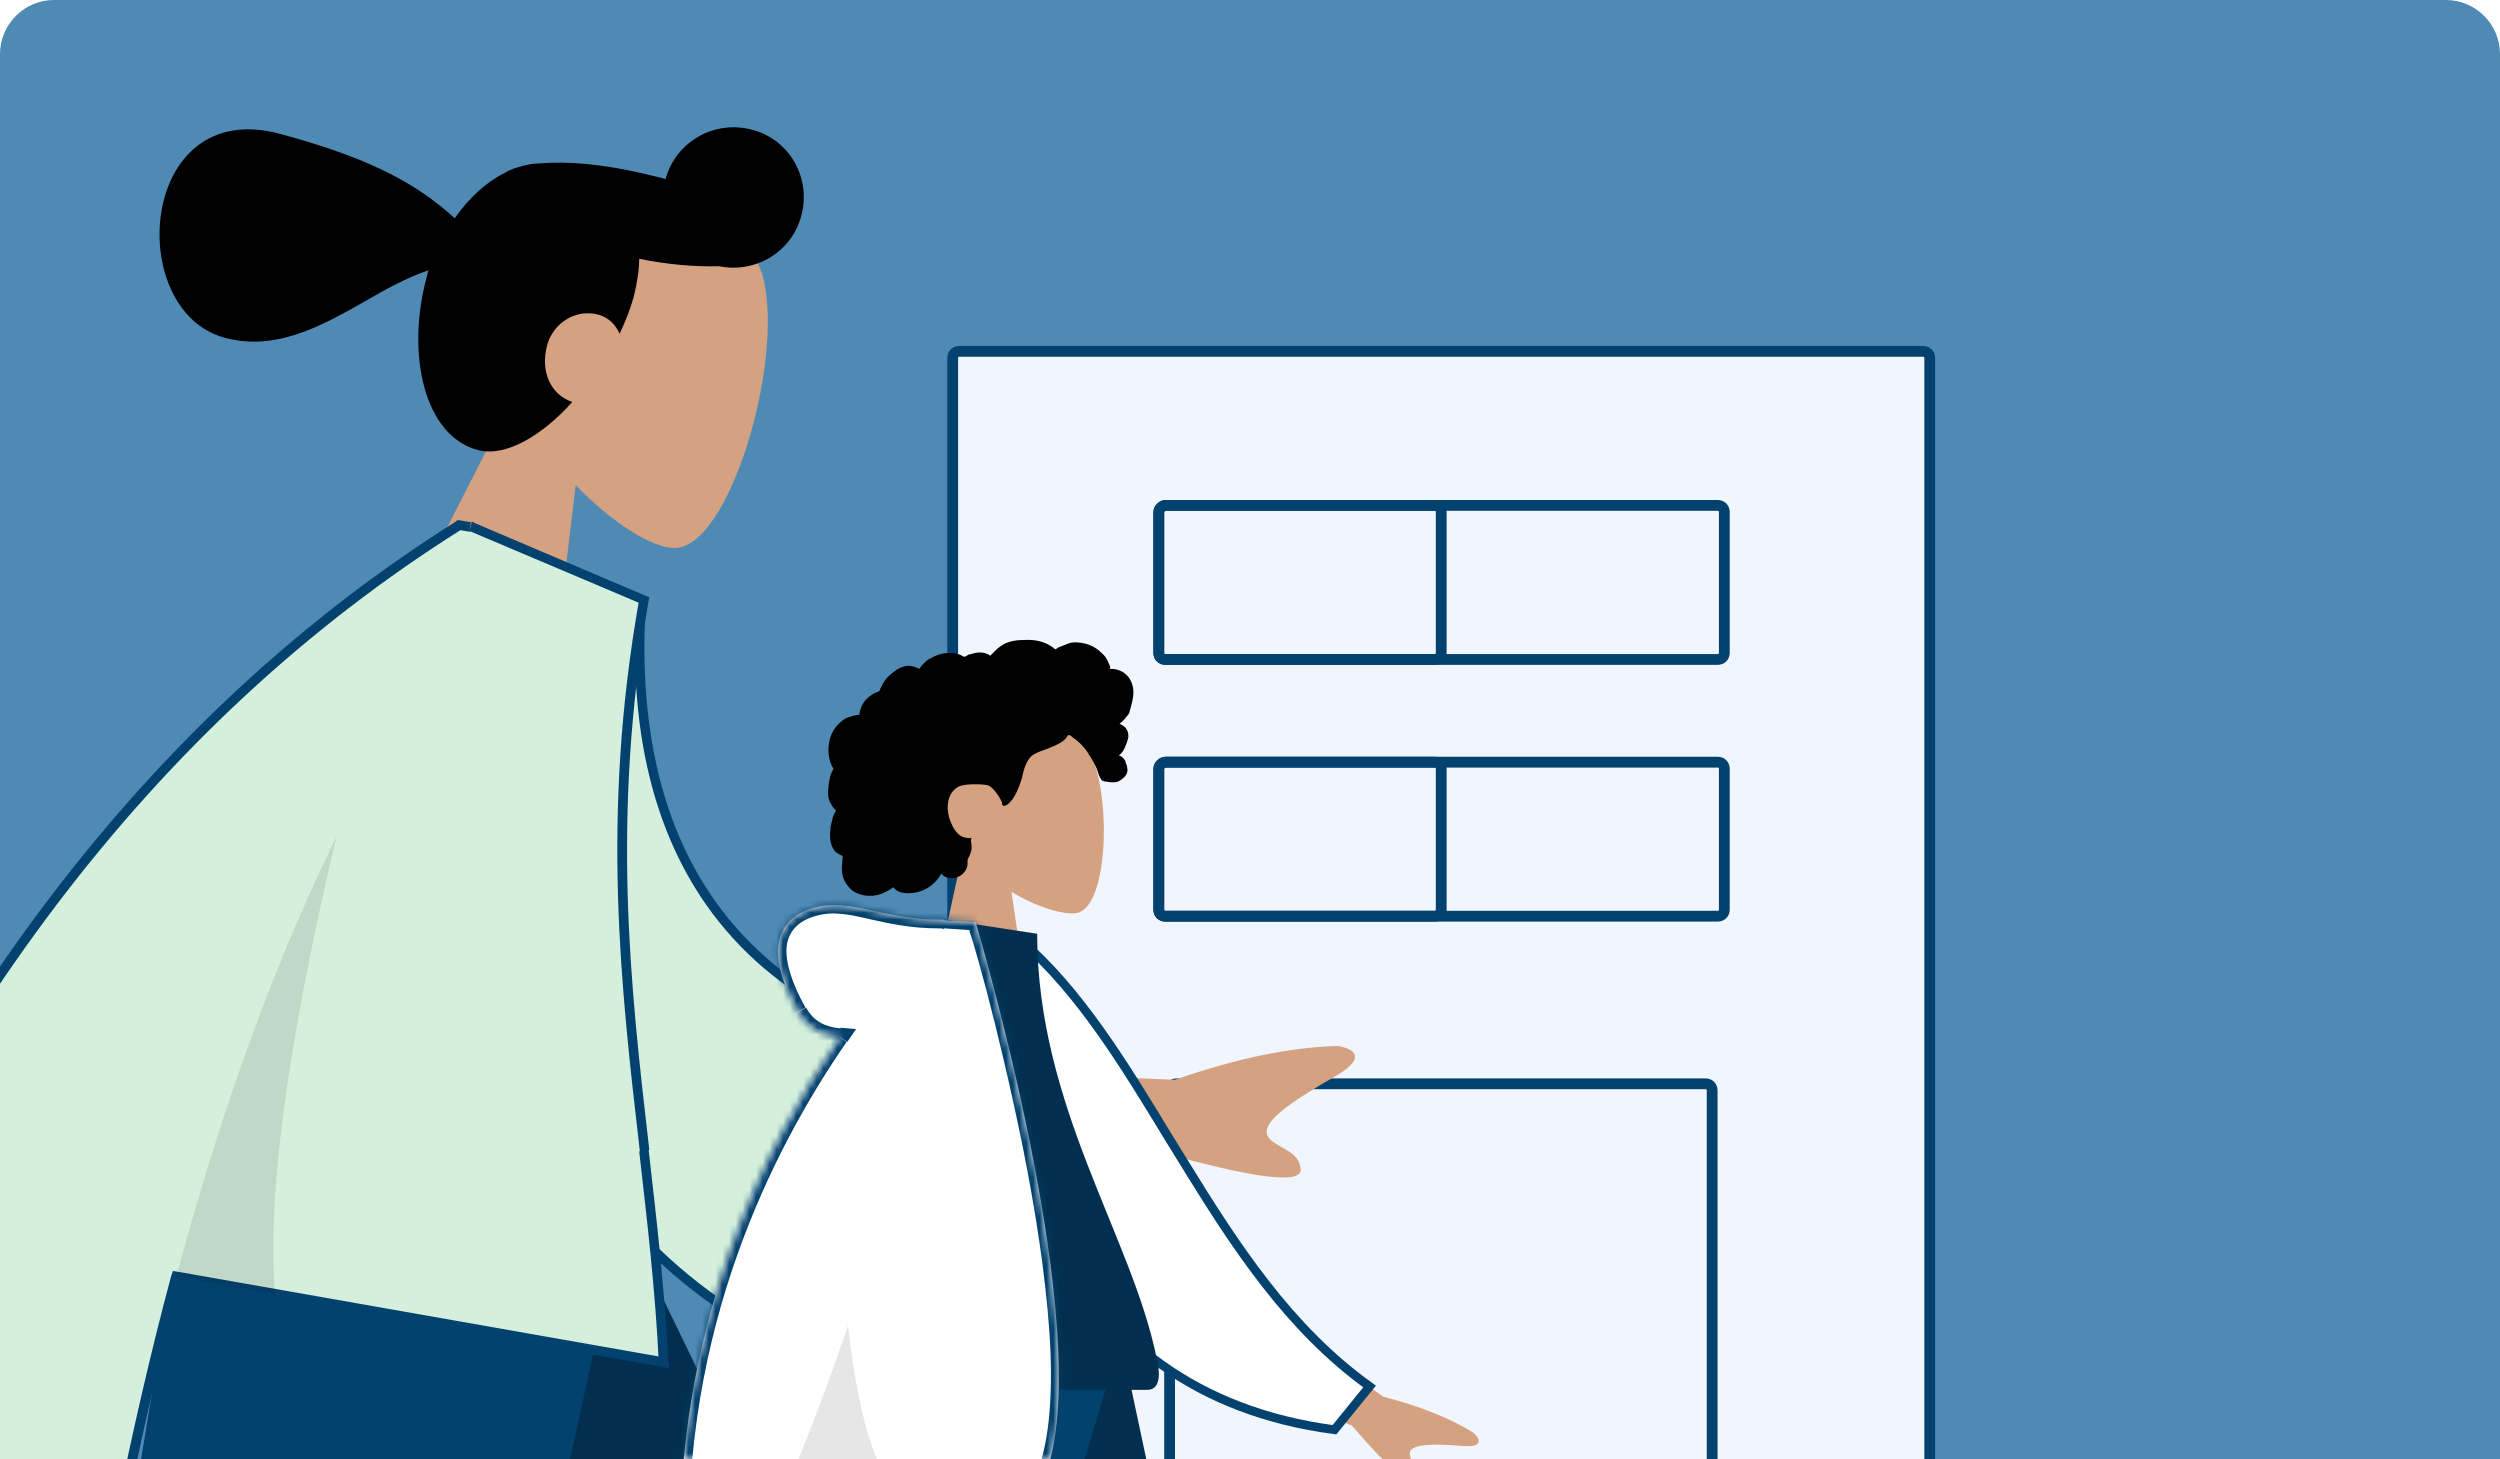 <?xml version="1.0" encoding="utf-8"?>
<!-- Generator: Adobe Illustrator 25.3.1, SVG Export Plug-In . SVG Version: 6.00 Build 0)  -->
<svg version="1.1" id="Calque_1" xmlns="http://www.w3.org/2000/svg" xmlns:xlink="http://www.w3.org/1999/xlink" x="0px" y="0px"
	 viewBox="0 0 370 216" style="enable-background:new 0 0 370 216;" xml:space="preserve">
<style type="text/css">
	.st0{clip-path:url(#SVGID_2_);fill:#4F8AB4;}
	.st1{clip-path:url(#SVGID_2_);fill:#F1F5FD;stroke:#03426F;stroke-width:1.6;}
	.st2{clip-path:url(#SVGID_2_);fill:none;stroke:#03426F;stroke-width:1.6;}
	.st3{clip-path:url(#SVGID_2_);fill-rule:evenodd;clip-rule:evenodd;fill:#D4A181;}
	.st4{clip-path:url(#SVGID_2_);fill-rule:evenodd;clip-rule:evenodd;}
	.st5{clip-path:url(#SVGID_2_);fill-rule:evenodd;clip-rule:evenodd;fill:#BA8B72;}
	.st6{clip-path:url(#SVGID_2_);fill-rule:evenodd;clip-rule:evenodd;fill:#022F4F;}
	.st7{clip-path:url(#SVGID_2_);fill-rule:evenodd;clip-rule:evenodd;fill:#03426F;}
	.st8{clip-path:url(#SVGID_2_);fill-rule:evenodd;clip-rule:evenodd;fill:#D4F0DD;stroke:#03426F;stroke-width:1.4;}
	.st9{clip-path:url(#SVGID_2_);fill-rule:evenodd;clip-rule:evenodd;fill:#D4F0DD;}
	.st10{clip-path:url(#SVGID_2_);fill:#03426F;}
	.st11{clip-path:url(#SVGID_2_);fill-rule:evenodd;clip-rule:evenodd;fill-opacity:0.1;}
	.st12{clip-path:url(#SVGID_2_);fill:#FFFFFF;stroke:#03426F;stroke-width:1.3;}
	.st13{clip-path:url(#SVGID_2_);fill-rule:evenodd;clip-rule:evenodd;fill:#FFFFFF;}
	.st14{clip-path:url(#SVGID_2_);fill-rule:evenodd;clip-rule:evenodd;fill:#FFFFFF;filter:url(#Adobe_OpacityMaskFilter);}
	.st15{clip-path:url(#SVGID_2_);mask:url(#path-28-inside-1_1_);fill:#03426F;}
</style>
<defs>
	<path id="SVGID_1_" d="M0,8c0-4.4,3.6-8,8-8h354c4.4,0,8,3.6,8,8v208H0V8z"/>
</defs>
<clipPath id="SVGID_2_">
	<use xlink:href="#SVGID_1_"  style="overflow:visible;"/>
</clipPath>
<path class="st0" d="M0,8c0-4.4,3.6-8,8-8h354c4.4,0,8,3.6,8,8v208H0V8z"/>
<path class="st1" d="M142,52h142.6c0.6,0,1,0.4,1,1v190.8c0,0.6-0.4,1-1,1H142c-0.6,0-1-0.4-1-1V53C141,52.4,141.4,52,142,52z"/>
<path class="st2" d="M172.5,74.8h81.7c0.6,0,1,0.4,1,1v20.8c0,0.6-0.4,1-1,1h-81.7c-0.6,0-1-0.4-1-1V75.8
	C171.5,75.3,172,74.8,172.5,74.8z"/>
<path class="st2" d="M172.5,112.8h81.7c0.6,0,1,0.4,1,1v20.8c0,0.6-0.4,1-1,1h-81.7c-0.6,0-1-0.4-1-1v-20.8
	C171.5,113.3,172,112.8,172.5,112.8z"/>
<path class="st2" d="M174.1,160.4h78.3c0.6,0,1,0.4,1,1v82.3c0,0.6-0.4,1-1,1h-78.3c-0.6,0-1-0.4-1-1v-82.3
	C173.1,160.9,173.6,160.4,174.1,160.4z"/>
<path class="st2" d="M172.5,74.8h39.8c0.6,0,1,0.4,1,1v20.8c0,0.6-0.4,1-1,1h-39.8c-0.6,0-1-0.4-1-1V75.8
	C171.5,75.3,172,74.8,172.5,74.8z"/>
<path class="st2" d="M172.5,112.8h39.8c0.6,0,1,0.4,1,1v20.8c0,0.6-0.4,1-1,1h-39.8c-0.6,0-1-0.4-1-1v-20.8
	C171.5,113.3,172,112.8,172.5,112.8z"/>
<path class="st3" d="M85.2,71.8c5.5,5.7,11.4,9.3,14.6,9.3c8.1,0.1,16.2-27.3,13.2-39.8c-2.9-12.4-31.7-25.2-39-4.1
	c-2.5,7.3-1.2,14.9,2,21.6L57.4,95.3l24.2,6.5L85.2,71.8z"/>
<path class="st4" d="M118.6,31.9c-1.4,5.4-6.8,8.6-12.2,7.5c-3.3,0.1-7.4-0.2-11.8-1.1c0,1.7-0.3,3.5-0.8,5.6
	c-0.5,1.8-1.2,3.6-2.1,5.5c-0.6-1.4-1.7-2.4-3-2.8c-3.6-1-6.8,1.3-7.7,4.4c-1.1,4,0.5,7.4,3.7,8.5c-4.5,5-9.9,8.2-14,7.1
	c-7.9-2.1-10.6-14.1-7.6-25.4c0.1-0.4,0.2-0.8,0.3-1.2c-3.2,1.1-6.3,2.8-9.4,4.6h0C47.5,48.3,40.8,52,33.3,50
	c-15-4-12.8-35.8,8.1-30.2c14.2,3.8,20.7,7.8,25.9,12.5c2.1-3,4.7-5.4,7.4-6.7c0.7-0.5,1.7-0.8,2.9-1.1c0.7-0.2,1.5-0.3,2.2-0.3
	c4-0.4,9.5,0.1,15.5,1.5c1.1,0.3,2.2,0.5,3.2,0.8c1.5-5.5,7.2-8.8,12.8-7.3C116.8,20.6,120.1,26.3,118.6,31.9z"/>
<path class="st5" d="M40.6,187.5l77.5,129.6l58.1,109.5h12.5L91.4,187.5H40.6z"/>
<path class="st6" d="M160.1,409.1l24.1-7.3c0,0-15.9-47.4-38.9-104.4c-23-56.9-49.5-109.9-49.5-109.9H27.7c0,0,29.4,67,62.3,121.7
	C123,364,160.1,409.1,160.1,409.1z"/>
<path class="st3" d="M35.5,187.5C28.2,233.1,14.1,291.2,12.8,293c-0.9,1.2-32.9,11.9-95.9,32.1l2.7,11
	c75.2-10.8,114.8-19.3,118.8-25.2c6.1-9,36.4-79.9,48.1-123.4H35.5z"/>
<path class="st7" d="M-61,315.6l4.8,17.8c56.2,4.9,90.7,1.4,103.4-10.7s27.1-57.1,43.3-135.2h-65c-10.3,63.9-16,97.2-17.2,99.9
	C7,290.1-16,299.5-61,315.6z"/>
<path class="st3" d="M173.9,159.8l-41.5-1.6l4.1,19.5l35.2-7.2c13.9,3.9,20.9,4.8,20.8,2.6c-0.1-1.8-1.5-2.6-2.8-3.3
	c-1-0.6-2-1.1-2.2-2c-0.5-2.2,4.9-5.5,10.1-8.5c5.2-3,2.3-4.2,0.4-4.5C190.8,155,182.8,156.7,173.9,159.8z M-41,224.6
	c4.1-5.6,44.3-79.5,44.3-79.5l22.5,4.1c0,0-51.7,76.7-54,80.4c-3,4.7-0.8,12.8,0.7,18.2c0.2,0.8,0.4,1.6,0.6,2.3
	c-3.6,0.9-4.8-1.2-6.2-3.3c-1.5-2.5-3.1-5-8.2-3.7c-2,0.5-3.8,1.2-5.7,1.9c-6.4,2.3-12.2,4.5-18.7-1.2c-1-0.9-1.8-3.8,1.6-5.3
	C-55.5,234.5-43,227.3-41,224.6z"/>
<path class="st8" d="M77.5,84.6l17.4,4.3c-2.6,40,16.7,68.9,71.1,69.9l-1.9,51.8c-50.6-2.3-90.5-29.8-89.9-84.9
	C74.3,111.4,75,96.6,77.5,84.6z"/>
<path class="st9" d="M-36.1,215c23.7-62.9,58.4-108.7,104.1-137.3l1.7,0.3l0.1,0l0,0l25.6,10.8c-5.7,32-2.7,57.3,0.1,81.5
	c1.2,10.5,2.4,20.7,2.9,31.3l-72.1-12.7c-3.1,11.5-5.8,23.4-8.3,35.6L-36.1,215z"/>
<path class="st10" d="M67.9,77.7L68,77l-0.3,0l-0.2,0.1L67.9,77.7z M-36.1,215l-0.7-0.2l-0.3,0.8l0.8,0.1L-36.1,215z M69.6,78
	l-0.1,0.7L69.6,78z M69.7,78l0.6-0.4l-0.2-0.3l-0.3-0.1L69.7,78z M69.7,78l-0.6,0.4l0.1,0.2l0.2,0.1L69.7,78z M95.3,88.8l0.7,0.1
	l0.1-0.5l-0.5-0.2L95.3,88.8z M95.4,170.3l0.7-0.1L95.4,170.3z M98.2,201.6l-0.1,0.7l0.9,0.2l0-0.9L98.2,201.6z M26.1,188.9l0.1-0.7
	l-0.6-0.1l-0.2,0.6L26.1,188.9z M17.8,224.5l-0.1,0.7l0.7,0.1l0.1-0.7L17.8,224.5z M67.6,77.1c-45.8,28.8-80.6,74.7-104.3,137.7
	l1.3,0.5c23.7-62.8,58.3-108.4,103.8-137L67.6,77.1z M69.7,77.3L68,77l-0.2,1.4l1.7,0.3L69.7,77.3z M69.8,77.3L69.8,77.3l-0.3,1.4
	l0.1,0L69.8,77.3z M70.3,77.6L70.3,77.6l-1.2,0.7l0,0L70.3,77.6z M95.6,88.2L70,77.3l-0.5,1.3L95,89.4L95.6,88.2z M96.1,170.2
	c-2.8-24.2-5.7-49.3-0.1-81.3l-1.4-0.2c-5.7,32.2-2.7,57.5,0.1,81.7L96.1,170.2z M98.9,201.6c-0.5-10.6-1.7-20.9-2.9-31.4l-1.4,0.2
	c1.2,10.5,2.4,20.7,2.9,31.3L98.9,201.6z M26,189.6l72.1,12.7l0.2-1.4l-72.1-12.7L26,189.6z M18.5,224.6c2.5-12.2,5.2-24.1,8.3-35.6
	l-1.4-0.4c-3.1,11.5-5.8,23.4-8.3,35.6L18.5,224.6z M-36.3,215.7l54,9.5l0.2-1.4l-54-9.5L-36.3,215.7z"/>
<path class="st11" d="M26.1,188.9c6.3-23.4,13.9-45.1,23.7-65.1c-5.3,22.3-10.6,50.1-9.1,67.7L26.1,188.9z"/>
<path class="st3" d="M149.7,132c4,2.4,8,3.5,9.8,3.1c4.6-1.2,5.1-17.9,1.5-24.5c-3.6-6.6-22.1-9.5-23,3.6c-0.3,4.5,1.6,8.6,4.5,11.9
	l-5.1,23.5h14.9L149.7,132z"/>
<path class="st4" d="M167.6,101.4c-0.3-1.1-1.1-2-2.3-2.3c-0.3-0.1-0.6-0.1-0.8-0.1c-0.1,0-0.1,0-0.2,0c0-0.1,0-0.2,0-0.2
	c0-0.2-0.1-0.4-0.2-0.6c-0.2-0.6-0.6-1.2-1.1-1.6c-0.9-0.9-2.1-1.4-3.3-1.5c-0.7-0.1-1.4,0-2,0.3c-0.3,0.1-0.7,0.3-1,0.4
	c-0.1,0-0.4,0.3-0.5,0.3c-0.1,0-0.3-0.3-0.4-0.3c-1.1-0.8-2.4-1.1-3.7-1.1c-1.5,0-2.9,0.1-4.1,1c-0.3,0.2-0.5,0.4-0.7,0.6
	c-0.1,0.1-0.2,0.2-0.4,0.4c-0.1,0.1-0.1,0.1-0.2,0.2c-0.1,0.1-0.1,0.2-0.2,0.1c-0.6-0.4-1.3-0.5-2-0.4c-0.4,0.1-0.8,0.2-1.2,0.3
	c-0.1,0.1-0.4,0.3-0.6,0.3c-0.1,0-0.4-0.2-0.6-0.3c-0.8-0.3-1.6-0.3-2.4-0.2c-0.8,0.1-1.6,0.5-2.3,0.9c-0.3,0.2-0.6,0.5-0.9,0.8
	c-0.1,0.1-0.2,0.3-0.3,0.4c-0.1,0.1-0.2,0.2-0.2,0.2c0-0.1-0.9-0.4-1-0.4c-0.5-0.1-0.9-0.1-1.4,0.1c-0.9,0.3-1.6,0.9-2.2,1.5
	c-0.3,0.3-0.6,0.7-0.8,1.1c-0.1,0.2-0.2,0.4-0.3,0.6c0,0.1-0.1,0.2-0.1,0.3c-0.1,0.1-0.1,0.1-0.3,0.2c-0.7,0.2-1.3,0.7-1.8,1.2
	c-0.5,0.6-0.8,1.3-0.9,2c0,0,0,0.2,0,0.2c0,0-0.2,0-0.2,0c-0.2,0-0.4,0.1-0.6,0.1c-0.3,0.1-0.7,0.2-1,0.3c-1.2,0.6-2.1,1.7-2.5,2.9
	c-0.4,1.3-0.4,2.8,0.1,4c0.1,0.2,0.2,0.4,0.3,0.6c0.1,0.1,0.1,0.1,0,0.2c-0.1,0.1-0.1,0.3-0.2,0.4c-0.2,0.4-0.3,0.9-0.4,1.4
	c-0.1,0.8-0.2,1.6-0.1,2.3c0.1,0.4,0.2,0.7,0.4,1c0.1,0.2,0.2,0.3,0.3,0.5c0.1,0.1,0.1,0.1,0.2,0.2c0,0,0.1,0.1,0.1,0.1
	c0.1,0.1,0.1,0,0.1,0.2c-0.1,0.2-0.2,0.4-0.3,0.6c-0.1,0.2-0.2,0.4-0.2,0.7c-0.1,0.4-0.3,0.9-0.3,1.4c-0.1,0.9-0.1,1.8,0.3,2.7
	c0.2,0.4,0.4,0.7,0.8,0.9c0.2,0.1,0.3,0.2,0.5,0.3c0.1,0,0.2,0.1,0.2,0.1c0,0.1,0,0.3,0,0.4c-0.1,0.9-0.2,1.9,0.1,2.8
	c0.3,0.8,0.8,1.5,1.5,2c1.4,0.9,3.3,0.9,4.8,0.1c0.4-0.2,0.7-0.4,1.1-0.7c0.8,1.1,2.5,1,3.7,0.7c1.5-0.4,2.7-1.4,3.4-2.7
	c0.9,1.1,2.9,0.8,3.6-0.5c0.2-0.3,0.3-0.6,0.3-1c0-0.2,0-0.4,0-0.5c0-0.2,0.2-0.4,0.3-0.7c0.2-0.4,0.3-0.8,0.3-1.3
	c0-0.2,0-0.5-0.1-0.7c0-0.2,0-0.4,0.1-0.6c-0.4,0.1-0.8,0-1.2-0.1c-0.4-0.1-0.7-0.4-0.9-0.6c-0.6-0.6-0.9-1.4-1.2-2.2
	c-0.5-1.7-0.3-3.8,1.4-4.7c0.8-0.4,3.2-0.4,4.2-0.2c1,0.2,2.2,2.4,2.2,2.6c0,0.1,0,0.3,0.1,0.4c0.3,0.2,0.7-0.1,0.9-0.3
	c0.3-0.3,0.6-0.6,0.8-1c0.5-0.8,0.8-1.7,1.1-2.6c0.2-0.7,0.3-1.4,0.6-2.1c0.3-0.7,0.7-1.3,1.3-1.6c0.7-0.4,1.5-0.6,2.2-0.9
	c0.7-0.3,1.5-0.6,2.1-1.1c0.1-0.1,0.3-0.2,0.4-0.4c0.1-0.1,0.2-0.3,0.3-0.4c0.2-0.1,0.5,0.2,0.6,0.3c0.8,0.5,1.5,1.2,2.1,2
	c0.5,0.8,1,1.5,1.4,2.4c0.3,0.6,0.4,1.5,0.9,2c0.2,0.2,1.8,0.4,2.3,0.2c0.5-0.2,1.1-0.7,1.3-1.1c0.2-0.3,0.2-0.7,0.1-1.1
	c0-0.2-0.1-0.4-0.2-0.6c0-0.2-0.1-0.4-0.2-0.5c-0.2-0.3-0.5-0.5-0.8-0.6c0.4-0.3,0.7-0.7,0.9-1.2c0.2-0.5,0.4-1,0.5-1.5
	c0-0.4,0-0.8-0.3-1.2c-0.2-0.4-0.7-0.6-1-0.8c0.6-0.4,1-1,1.4-1.5C167.5,104.1,168,102.7,167.6,101.4z"/>
<path class="st6" d="M132.4,200.2l29.8,77.7l20.9,57.3H195l-28.7-135H132.4z"/>
<path class="st7" d="M125,200.2c-0.3,26.7-0.1,62.6-0.8,64.2c-0.8,1.7-47,37.9-47,37.9l6.1,10.3c0,0,54.9-34.9,57.7-39.5
	c2.8-4.6,16.9-47.4,24.2-72.9H125z"/>
<path class="st3" d="M204.7,206.7l-19.8-14.3l-4.4,10.6l19.6,8c5.5,6.4,8.6,9.1,9.3,8c0.6-0.9,0.1-1.7-0.3-2.5
	c-0.3-0.6-0.6-1.2-0.4-1.7c0.5-1.2,4.2-1.1,7.7-0.8s2.5-1.3,1.6-2C214.6,209.9,210.1,208.1,204.7,206.7z M101,231.9
	c1.8-3.6,8-39,8-39l13,0.1c0,0-12,38.2-13,40.5c-1.2,3,0.9,7.4,2.3,10.4c0.2,0.5,0.4,0.9,0.6,1.3c-2,0.9-2.9-0.2-3.9-1.3
	c-1.1-1.3-2.3-2.6-5.2-1.3c-1.1,0.5-2.1,1.1-3.1,1.7c-3.5,2-6.7,3.8-11.1,1.2c-0.7-0.4-1.4-2,0.4-3.2
	C93.5,239.1,100.1,233.7,101,231.9z"/>
<path class="st12" d="M156.2,184.1c-7.6-13.8-10.1-30.3-9.7-44.2l4.5-0.8c8.8,7.6,15.3,18.3,22.1,29.5c0.7,1.1,1.4,2.3,2.1,3.4
	c7.5,12.2,15.5,24.6,27.5,33.2l-5.2,6.4C176.8,208.9,163.9,197.9,156.2,184.1z"/>
<path class="st6" d="M122.4,205.7c0,0,32.2,0,47.4,0c2.2,0,1.8-3.1,1.4-4.6c-3.6-18-17.7-37.3-17.7-62.9l-13.7-2.1
	C128.6,154,124.7,176.1,122.4,205.7z"/>
<path class="st13" d="M124.3,153.5c-2.5-0.2-4.7-1.2-6.2-3.7c-5-8.9-3.2-13.8,2.2-15.4c2.9-0.9,5.7-0.3,9,0.4
	c2.7,0.6,5.8,1.3,9.6,1.3c0.4,0,0.7,0,1,0.1l4.5,0.3c0,0,18.4,61.5,10.2,82.1h-37.5c-2.1,5-4.2,9.4-6.2,12.8h-10.2
	C99.7,196.5,113.1,169.7,124.3,153.5z"/>
<defs>
	<filter id="Adobe_OpacityMaskFilter" filterUnits="userSpaceOnUse" x="99.4" y="132.6" width="58.7" height="100">
		<feColorMatrix  type="matrix" values="1 0 0 0 0  0 1 0 0 0  0 0 1 0 0  0 0 0 1 0"/>
	</filter>
</defs>
<mask maskUnits="userSpaceOnUse" x="99.4" y="132.6" width="58.7" height="100" id="path-28-inside-1_1_">
	<path class="st14" d="M124.3,153.5c-2.5-0.2-4.7-1.2-6.2-3.7c-5-8.9-3.2-13.8,2.2-15.4c2.9-0.9,5.7-0.3,9,0.4
		c2.7,0.6,5.8,1.3,9.6,1.3c0.4,0,0.7,0,1,0.1l4.5,0.3c0,0,18.4,61.5,10.2,82.1h-37.5c-2.1,5-4.2,9.4-6.2,12.8h-10.2
		C99.7,196.5,113.1,169.7,124.3,153.5z"/>
</mask>
<path class="st15" d="M124.3,153.5l1.1,0.7l1.3-1.9l-2.3-0.2L124.3,153.5z M118.1,149.8l1.1-0.6l0,0L118.1,149.8z M120.3,134.4
	l0.4,1.2l0,0L120.3,134.4z M129.3,134.8l-0.3,1.3L129.3,134.8z M139.9,136.1l-0.2,1.3l0.1,0l0.1,0L139.9,136.1z M144.4,136.4
	l1.2-0.4l-0.3-0.9l-0.9-0.1L144.4,136.4z M154.6,218.5v1.3h0.9l0.3-0.8L154.6,218.5z M117.1,218.5v-1.3h-0.9l-0.3,0.8L117.1,218.5z
	 M110.9,231.3v1.3h0.7l0.4-0.6L110.9,231.3z M100.7,231.3l-1.3,0l0,1.3h1.3V231.3z M124.4,152.2c-2.2-0.2-4-1-5.1-3.1l-2.3,1.3
	c1.7,3,4.4,4.2,7.2,4.4L124.4,152.2z M119.2,149.1c-2.4-4.3-3.1-7.5-2.7-9.5c0.4-1.9,1.7-3.3,4.1-4l-0.7-2.5c-3,0.9-5.2,2.8-5.9,6
	c-0.6,3,0.4,6.8,2.9,11.3L119.2,149.1z M120.6,135.6c2.6-0.8,5-0.3,8.4,0.5l0.6-2.5c-3.2-0.7-6.4-1.4-9.7-0.4L120.6,135.6z
	 M129,136.1c2.7,0.6,5.9,1.3,9.9,1.3v-2.6c-3.7,0-6.6-0.6-9.3-1.2L129,136.1z M138.9,137.4c0.3,0,0.6,0,0.8,0.1l0.4-2.6
	c-0.4-0.1-0.8-0.1-1.2-0.1V137.4z M139.8,137.4l4.5,0.3l0.1-2.6l-4.5-0.3L139.8,137.4z M144.4,136.4c-1.2,0.4-1.2,0.4-1.2,0.4l0,0
	c0,0,0,0,0,0c0,0,0,0,0,0c0,0,0,0.1,0,0.1c0,0.1,0.1,0.3,0.2,0.5c0.1,0.5,0.3,1.1,0.6,2c0.5,1.7,1.2,4.2,2,7.2
	c1.6,6.1,3.6,14.4,5.4,23.3c1.8,9,3.3,18.5,3.9,27.1c0.6,8.6,0.1,16.1-1.8,20.9l2.4,1c2.2-5.4,2.6-13.4,2-22.1
	c-0.6-8.7-2.1-18.4-3.9-27.4c-1.8-9-3.8-17.4-5.5-23.5c-0.8-3.1-1.5-5.5-2-7.3c-0.2-0.9-0.4-1.5-0.6-2c-0.1-0.2-0.1-0.4-0.2-0.5
	c0-0.1,0-0.1,0-0.1c0,0,0,0,0,0c0,0,0,0,0,0c0,0,0,0,0,0C145.7,136,145.7,136,144.4,136.4z M154.6,217.2h-37.5v2.6h37.5V217.2z
	 M112,232c2-3.4,4.1-7.9,6.3-13l-2.4-1c-2.1,5-4.2,9.4-6.1,12.7L112,232z M100.7,232.6h10.2V230h-10.2V232.6z M123.2,152.8
	c-11.3,16.3-24.9,43.4-23.8,78.6l2.6-0.1c-1.1-34.5,12.2-61,23.3-77.1L123.2,152.8z"/>
<path class="st11" d="M117.1,218.5c2.8-6.6,5.7-14.3,8.4-22.3c1,8.8,2.7,17.6,5.6,22.3H117.1z"/>
</svg>
